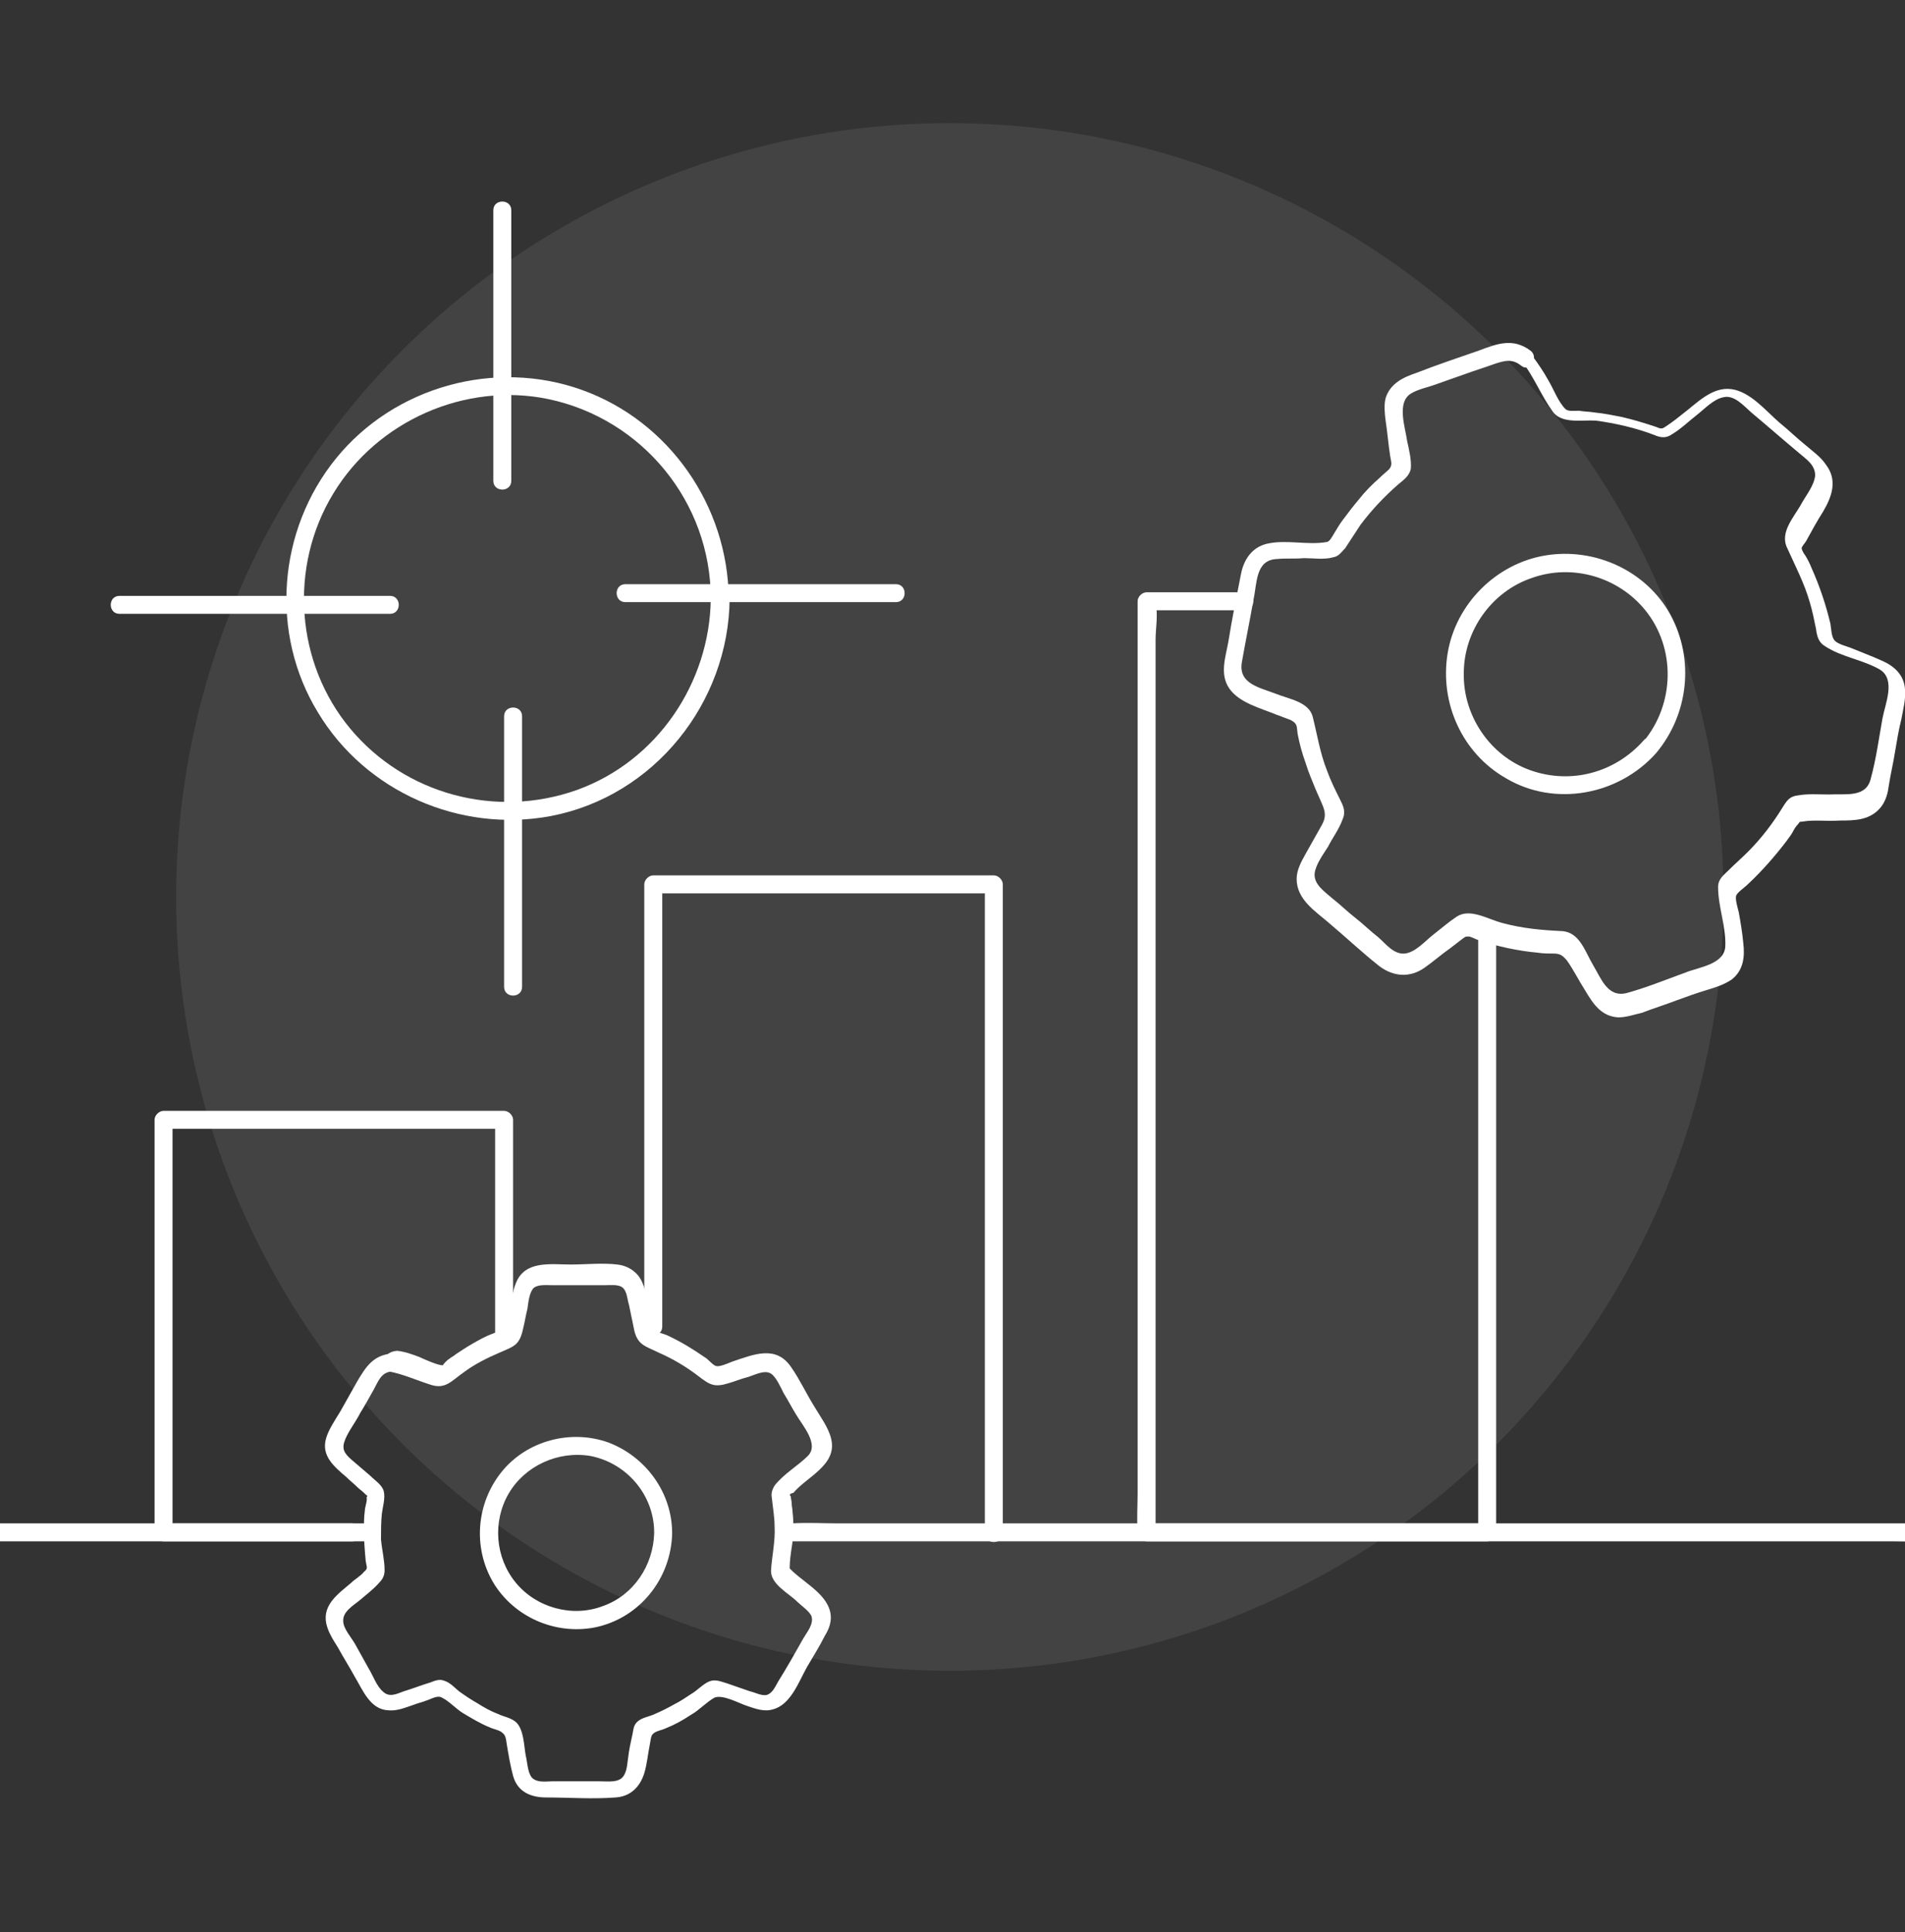 <?xml version="1.0" encoding="utf-8"?>
<!-- Generator: Adobe Illustrator 27.9.0, SVG Export Plug-In . SVG Version: 6.00 Build 0)  -->
<svg version="1.1" id="Calque_1" xmlns="http://www.w3.org/2000/svg" xmlns:xlink="http://www.w3.org/1999/xlink" x="0px" y="0px"
	 viewBox="0 0 212 215" style="enable-background:new 0 0 212 215;" xml:space="preserve">
<rect x="0" y="0" width="212" height="215" fill="#333333" stroke="none"/>
<style type="text/css">
	.st0{opacity:8.000000e-02;fill:#FFFFFF;}
	.st1{fill:#FFFFFF;}
</style>
<circle class="st0" cx="105.7" cy="99.8" r="86.1"/>
<g>
	<g>
		<g>
			<path class="st1" d="M39.2,169.5c-7,0-14,0-21,0c0.3,0.3,0.7,0.7,1,1c0-5.2,0-10.3,0-15.5c0-8.2,0-16.5,0-24.7c0-1.9,0-3.8,0-5.7
				c-0.3,0.3-0.7,0.7-1,1c11.1,0,22.2,0,33.2,0c1.6,0,3.1,0,4.7,0c-0.3-0.3-0.7-0.7-1-1c0,6.9,0,13.9,0,20.8c0,1,0,2,0,3
				c0,1.3,2,1.3,2,0c0-6.9,0-13.9,0-20.8c0-1,0-2,0-3c0-0.5-0.5-1-1-1c-11.1,0-22.2,0-33.2,0c-1.6,0-3.1,0-4.7,0c-0.5,0-1,0.5-1,1
				c0,5.2,0,10.3,0,15.5c0,8.2,0,16.5,0,24.7c0,1.9,0,3.8,0,5.7c0,0.5,0.5,1,1,1c7,0,14,0,21,0C40.5,171.5,40.5,169.5,39.2,169.5
				L39.2,169.5z"/>
		</g>
	</g>
	<g>
		<g>
			<path class="st1" d="M73.7,147.6c0-5.5,0-11.1,0-16.6c0-8.8,0-17.7,0-26.5c0-2,0-4.1,0-6.1c-0.3,0.3-0.7,0.7-1,1
				c11.1,0,22.2,0,33.2,0c1.6,0,3.1,0,4.7,0c-0.3-0.3-0.7-0.7-1-1c0,8.1,0,16.3,0,24.4c0,13,0,25.9,0,38.9c0,3,0,5.9,0,8.9
				c0,1.3,2,1.3,2,0c0-8.1,0-16.3,0-24.4c0-13,0-25.9,0-38.9c0-3,0-5.9,0-8.9c0-0.5-0.5-1-1-1c-11.1,0-22.2,0-33.2,0
				c-1.6,0-3.1,0-4.7,0c-0.5,0-1,0.5-1,1c0,5.5,0,11.1,0,16.6c0,8.8,0,17.7,0,26.5c0,2,0,4.1,0,6.1
				C71.7,148.9,73.7,148.9,73.7,147.6L73.7,147.6z"/>
		</g>
	</g>
	<g>
		<g>
			<path class="st1" d="M164.5,104.7c0,7.4,0,14.8,0,22.2c0,11.8,0,23.6,0,35.4c0,2.7,0,5.4,0,8.2c0.3-0.3,0.7-0.7,1-1
				c-11.1,0-22.2,0-33.2,0c-1.6,0-3.1,0-4.7,0c0.3,0.3,0.7,0.7,1,1c0-3.4,0-6.9,0-10.3c0-8.3,0-16.5,0-24.8c0-9.9,0-19.9,0-29.8
				c0-8.6,0-17.3,0-25.9c0-2.8,0-5.7,0-8.5c0-1.3,0.3-2.8,0-4.1c0-0.1,0-0.1,0-0.2c-0.3,0.3-0.7,0.7-1,1c3.6,0,7.3,0,10.9,0
				c1.3,0,1.3-2,0-2c-3.6,0-7.3,0-10.9,0c-0.5,0-1,0.5-1,1c0,3.4,0,6.9,0,10.3c0,8.3,0,16.5,0,24.8c0,9.9,0,19.9,0,29.8
				c0,8.6,0,17.3,0,25.9c0,2.8,0,5.7,0,8.5c0,1.3-0.1,2.7,0,4.1c0,0.1,0,0.1,0,0.2c0,0.5,0.5,1,1,1c11.1,0,22.2,0,33.2,0
				c1.6,0,3.1,0,4.7,0c0.5,0,1-0.5,1-1c0-7.4,0-14.8,0-22.2c0-11.8,0-23.6,0-35.4c0-2.7,0-5.4,0-8.2
				C166.5,103.5,164.5,103.4,164.5,104.7L164.5,104.7z"/>
		</g>
	</g>
	<g>
		<g>
			<path class="st1" d="M88,171.5c4.2,0,8.5,0,12.7,0c10.2,0,20.3,0,30.5,0c12.3,0,24.6,0,36.9,0c10.7,0,21.3,0,32,0
				c3.5,0,7,0,10.5,0c1.6,0,3.3,0.1,5,0c0.1,0,0.1,0,0.2,0c1.3,0,1.3-2,0-2c-4.2,0-8.5,0-12.7,0c-10.2,0-20.3,0-30.5,0
				c-12.3,0-24.6,0-36.9,0c-10.7,0-21.3,0-32,0c-3.5,0-7,0-10.5,0c-1.6,0-3.3-0.1-5,0c-0.1,0-0.1,0-0.2,0
				C86.7,169.5,86.7,171.5,88,171.5L88,171.5z"/>
		</g>
	</g>
	<g>
		<g>
			<path class="st1" d="M-4.4,171.5c5.1,0,10.3,0,15.4,0c8.2,0,16.3,0,24.5,0c1.9,0,3.8,0,5.7,0c1.3,0,1.3-2,0-2
				c-5.1,0-10.3,0-15.4,0c-8.2,0-16.3,0-24.5,0c-1.9,0-3.8,0-5.7,0C-5.7,169.5-5.7,171.5-4.4,171.5L-4.4,171.5z"/>
		</g>
	</g>
	<g>
		<g>
			<g>
				<path class="st1" d="M79.1,66.6c-0.1,9.4-6,18.1-14.9,21.3c-9,3.2-19.1,0.5-25.2-6.8c-6.1-7.3-6.9-18-1.9-26.2
					C42,46.8,51.8,42.5,61,44.4C71.5,46.6,79.1,55.9,79.1,66.6c0,1.3,2,1.3,2,0c-0.1-10.3-6.6-19.7-16.3-23.2
					C55.1,39.9,43.9,43,37.4,51c-6.5,8-7.4,19.5-2,28.3c5.3,8.8,15.8,13.4,25.9,11.5c11.5-2.2,19.8-12.6,19.9-24.2
					C81.2,65.3,79.2,65.3,79.1,66.6z"/>
			</g>
		</g>
		<g>
			<g>
				<g>
					<path class="st1" d="M54.9,23.4c0,8.8,0,17.6,0,26.3c0,1.3,0,2.5,0,3.8c0,1.3,2,1.3,2,0c0-8.8,0-17.6,0-26.3c0-1.3,0-2.5,0-3.8
						C56.9,22.1,54.9,22.1,54.9,23.4L54.9,23.4z"/>
				</g>
			</g>
			<g>
				<g>
					<path class="st1" d="M56.1,79.7c0,8.8,0,17.6,0,26.3c0,1.3,0,2.5,0,3.8c0,1.3,2,1.3,2,0c0-8.8,0-17.6,0-26.3c0-1.3,0-2.5,0-3.8
						C58.1,78.4,56.1,78.4,56.1,79.7L56.1,79.7z"/>
				</g>
			</g>
		</g>
		<g>
			<g>
				<g>
					<path class="st1" d="M99.7,65c-8.8,0-17.6,0-26.3,0c-1.3,0-2.5,0-3.8,0c-1.3,0-1.3,2,0,2c8.8,0,17.6,0,26.3,0
						c1.3,0,2.5,0,3.8,0C101,67,101,65,99.7,65L99.7,65z"/>
				</g>
			</g>
			<g>
				<g>
					<path class="st1" d="M43.4,66.3c-8.8,0-17.6,0-26.3,0c-1.3,0-2.5,0-3.8,0c-1.3,0-1.3,2,0,2c8.8,0,17.6,0,26.3,0
						c1.3,0,2.5,0,3.8,0C44.7,68.3,44.7,66.3,43.4,66.3L43.4,66.3z"/>
				</g>
			</g>
		</g>
	</g>
	<g>
		<g>
			<path class="st1" d="M43.3,152.6c1.6,0.3,3.1,1,4.7,1.5c1.6,0.5,2.3-0.5,3.6-1.4c1.2-0.9,2.6-1.6,4-2.2c1.6-0.7,2.2-0.8,2.6-2.6
				c0.2-0.8,0.3-1.5,0.5-2.3c0.1-0.7,0.2-1.8,0.7-2.3c0.5-0.4,1.4-0.3,2-0.3c1.1,0,2.1,0,3.2,0c0.9,0,1.8,0,2.7,0
				c0.6,0,1.4-0.1,1.9,0.2c0.6,0.4,0.6,1.4,0.8,2c0.2,1,0.4,1.9,0.6,2.9c0.4,1.6,1.3,1.7,2.7,2.4c1.6,0.7,3.1,1.6,4.4,2.6
				c1.3,1,1.8,1.3,3.4,0.8c0.7-0.2,1.4-0.5,2.2-0.7c0.9-0.3,2-0.9,2.7-0.2c0.5,0.5,0.9,1.4,1.2,2c0.5,0.8,0.9,1.6,1.4,2.4
				c0.7,1.2,2.6,3.3,1.3,4.6c-1.1,1.1-2.7,2-3.7,3.3c-0.3,0.5-0.4,0.9-0.3,1.4c0.1,1,0.3,2.1,0.3,3.1c0.1,1.7-0.3,3.3-0.4,5
				c0,1.5,2,2.5,2.9,3.4c0.4,0.4,1.3,1,1.6,1.6c0.3,0.9-0.5,1.8-0.9,2.5c-0.9,1.6-1.8,3.2-2.8,4.8c-0.3,0.5-0.6,1.3-1.3,1.5
				c-0.6,0.1-1.3-0.3-1.8-0.4c-0.9-0.3-1.7-0.6-2.6-0.9c-0.7-0.2-1.3-0.5-2-0.2c-0.7,0.3-1.3,1-2,1.4c-0.6,0.4-1.2,0.8-1.8,1.1
				c-0.7,0.4-1.5,0.8-2.2,1.1c-0.6,0.3-1.5,0.4-2,0.9c-0.4,0.4-0.4,0.8-0.5,1.3c-0.2,0.9-0.4,1.8-0.5,2.7c-0.1,0.6-0.1,1.4-0.5,2
				c-0.5,0.8-1.8,0.6-2.7,0.6c-1.7,0-3.5,0-5.2,0c-0.7,0-1.7,0.2-2.3-0.4c-0.5-0.6-0.5-1.7-0.7-2.5c-0.2-1.1-0.2-2.9-1.1-3.7
				c-0.6-0.5-1.4-0.6-2-0.9c-0.8-0.3-1.5-0.7-2.3-1.2c-0.7-0.4-1.3-0.8-2-1.3c-0.5-0.4-1-1-1.7-1.2c-0.5-0.2-1,0-1.5,0.2
				c-1,0.3-2,0.7-3,1c-0.8,0.3-1.6,0.7-2.3,0c-0.7-0.6-1.1-1.8-1.6-2.6c-0.5-0.9-1-1.8-1.5-2.7c-0.4-0.7-1.3-1.7-1.3-2.5
				c-0.1-1.1,1.2-1.8,1.9-2.4c0.7-0.6,1.5-1.2,2.1-1.9c0.4-0.4,0.6-0.8,0.6-1.4c0-1.1-0.3-2.3-0.4-3.4c0-1,0-2,0.1-2.9
				c0.1-0.8,0.4-1.7,0.2-2.5c-0.2-0.7-1-1.2-1.5-1.7c-0.7-0.6-1.4-1.2-2.1-1.8c-0.8-0.7-1.1-1.2-0.7-2.2c0.4-1,1.2-2,1.7-3
				c0.5-0.8,1-1.7,1.5-2.6c0.5-0.9,0.8-1.9,2-2c1.3-0.1,1.3-2.1,0-2c-2.1,0.2-2.9,1.5-3.9,3.2c-0.6,1.1-1.2,2.1-1.8,3.2
				c-0.6,1-1.3,2-1.6,3c-0.6,2,0.9,3.2,2.3,4.4c0.4,0.4,0.8,0.7,1.2,1.1c0.2,0.2,0.5,0.4,0.7,0.6c0.1,0.1,0.1,0.1,0.2,0.2
				c0.2,0.1,0.2,0.2,0.1,0.3c0.1,0.4-0.2,1.1-0.2,1.5c-0.1,0.7-0.1,1.5-0.1,2.2c0,1.1,0.1,2.3,0.2,3.4c0.1,0.7,0.3,0.8-0.2,1.2
				c-0.4,0.5-1,0.8-1.4,1.2c-1.4,1.2-3.2,2.4-2.8,4.5c0.2,1,0.8,1.9,1.3,2.7c0.6,1.1,1.3,2.2,1.9,3.3c0.9,1.5,1.7,3.6,3.7,3.7
				c1,0.1,1.9-0.3,2.8-0.6c0.5-0.2,1-0.3,1.5-0.5c0.6-0.2,1.2-0.6,1.7-0.3c0.8,0.4,1.5,1.2,2.3,1.7c1,0.6,2,1.2,3,1.6
				c0.4,0.2,1.1,0.3,1.4,0.6c0.4,0.3,0.4,0.7,0.5,1.3c0.2,1.2,0.4,2.4,0.7,3.5c0.5,1.8,2,2.4,3.7,2.4c2.5,0,5.1,0.2,7.7,0
				c1.6-0.1,2.7-1.1,3.2-2.7c0.3-1,0.4-2.1,0.6-3.1c0.1-0.4,0.1-1.1,0.4-1.3c0.3-0.3,1-0.4,1.4-0.6c1-0.4,1.9-0.9,2.8-1.5
				c0.9-0.5,1.7-1.4,2.6-1.9c0.9-0.4,2.7,0.6,3.6,0.9c0.9,0.3,1.9,0.7,2.9,0.4c2-0.5,2.9-3.1,3.8-4.7c0.7-1.2,1.4-2.3,2-3.5
				c0.5-0.8,0.8-1.7,0.6-2.6c-0.5-2.3-3.4-3.5-4.8-5.2c0.1,0.2,0.2,0.5,0.3,0.7c-0.1-1.4,0.3-2.9,0.4-4.3c0-0.8,0-1.6-0.1-2.4
				c0-0.3-0.1-0.6-0.1-1c0-0.2-0.1-0.5-0.1-0.7c-0.2-0.2-0.1-0.3,0.3-0.4c1.5-1.8,4.9-3.1,4.2-6c-0.3-1.3-1.3-2.6-2-3.8
				c-0.8-1.3-1.5-2.8-2.4-4.1c-1.7-2.6-4.2-1.5-6.6-0.7c-0.5,0.2-1.4,0.6-1.8,0.5c-0.4-0.1-0.9-0.8-1.3-1c-1.3-0.9-2.6-1.7-4.1-2.4
				c-0.4-0.2-1.4-0.4-1.7-0.7c-0.1-0.1-0.2-0.8-0.2-1c-0.1-0.5-0.2-1-0.3-1.5c-0.2-1.2-0.3-2.5-1.1-3.5c-0.6-0.7-1.4-1.1-2.3-1.2
				c-1.7-0.2-3.5,0-5.2,0c-2.2,0-5.1-0.5-6.1,2.1c-0.6,1.5-0.5,3.2-1,4.7c-0.2,0.6,0,0.4-0.6,0.5c-0.3,0.1-0.7,0.3-1,0.4
				c-0.8,0.3-1.5,0.7-2.2,1.1c-0.7,0.4-1.3,0.8-1.9,1.2c-0.2,0.2-0.5,0.3-0.7,0.5c-0.1,0-0.7,0.6-0.7,0.7c-0.4,0.1-2.2-0.7-2.6-0.9
				c-0.8-0.3-1.6-0.6-2.5-0.7C42.5,150.4,42,152.3,43.3,152.6z"/>
			<path class="st1" d="M74.8,170.6c0-4.5-2.9-8.5-7.1-10.1c-4.2-1.5-9.1-0.2-11.9,3.3c-2.8,3.5-3.2,8.4-0.9,12.3
				c2.3,3.8,6.8,5.8,11.2,5C71.2,180.1,74.7,175.6,74.8,170.6c0-1.3-2-1.3-2,0c-0.1,3.6-2.3,6.9-5.7,8.1c-3.4,1.3-7.4,0.2-9.7-2.6
				c-2.3-2.8-2.6-6.8-0.8-9.9c1.8-3.1,5.5-4.8,9.1-4.2c4.1,0.8,7.1,4.4,7.1,8.5C72.8,171.9,74.8,171.9,74.8,170.6z"/>
		</g>
	</g>
	<g>
		<g>
			<path class="st1" d="M169.3,40.1c1.4,1.8,2.2,3.9,3.5,5.7c1,1.4,3.3,0.9,4.8,1c2.2,0.3,4.4,0.8,6.5,1.6c0.7,0.3,1.3,0.4,2-0.1
				c1-0.6,1.8-1.4,2.7-2.1c0.9-0.7,1.9-1.8,3-2c1.2-0.3,2.3,1,3.1,1.7c1.8,1.5,3.5,3,5.3,4.5c0.8,0.7,1.8,1.3,1.8,2.5
				c-0.1,1.1-1,2.2-1.5,3.1c-0.8,1.5-2.5,3.2-1.6,5c0.9,2,1.9,3.9,2.5,6c0.3,1,0.5,2,0.7,3c0.1,0.8,0.3,1.5,1,1.9
				c1.8,1.2,4.2,1.5,6.1,2.6c1.8,1.1,0.6,3.8,0.3,5.4c-0.4,2.2-0.7,4.5-1.3,6.7c-0.5,2.2-2.8,1.7-4.7,1.8c-1.1,0-2.3-0.1-3.4,0.1
				c-0.9,0.1-1.2,0.5-1.7,1.3c-1.1,1.8-2.4,3.5-3.9,5c-0.7,0.7-1.4,1.3-2.1,2c-0.6,0.6-1.2,1-1.2,1.9c0,2.2,0.9,4.4,0.8,6.6
				c-0.1,2-2.9,2.3-4.4,2.9c-2.2,0.8-4.4,1.7-6.6,2.3c-2.1,0.5-2.8-1.6-3.7-3.1c-0.9-1.5-1.5-3.7-3.5-3.8c-2.2-0.1-4.4-0.3-6.6-0.9
				c-1.6-0.4-3.6-1.7-5.1-0.7c-0.9,0.6-1.7,1.3-2.6,2c-0.9,0.7-2,2-3.2,2.1c-1.2,0.1-2.1-1.1-2.9-1.8c-0.9-0.7-1.7-1.5-2.6-2.2
				c-0.9-0.7-1.7-1.5-2.6-2.2c-0.8-0.7-2-1.5-1.9-2.7c0.1-1,1-2.2,1.5-3c0.5-1,1.2-1.9,1.6-3c0.4-0.9,0.1-1.5-0.3-2.3
				c-0.5-1-1-2-1.4-3.1c-0.8-2-1.1-4-1.6-6c-0.4-1.7-2.6-2-4.1-2.6c-1.8-0.7-4.2-1.1-3.8-3.5c0.4-2.3,0.9-4.7,1.3-7
				c0.4-1.8,0.2-4.4,2.6-4.5c1-0.1,2,0,3-0.1c1,0,2.3,0.2,3.3-0.1c0.6-0.1,0.9-0.6,1.3-1c0.6-0.9,1.1-1.7,1.7-2.6
				c1.2-1.6,2.6-3.1,4.2-4.5c0.6-0.5,1.2-0.9,1.4-1.7c0.1-1-0.2-2.2-0.4-3.1c-0.2-1.5-1.2-4.3,0.4-5.3c0.8-0.5,1.9-0.7,2.7-1
				c1.1-0.4,2.3-0.8,3.4-1.2c1.1-0.4,2.1-0.7,3.2-1.1c1.2-0.4,2-0.6,3,0.2c1,0.8,2-1,1-1.7c-1.9-1.4-3.6-0.8-5.7,0
				c-2.3,0.8-4.7,1.6-7,2.5c-1.5,0.5-2.9,1.2-3.4,2.8c-0.2,0.8-0.1,1.7,0,2.5c0.2,1.3,0.3,2.6,0.5,3.9c0.1,0.7,0.3,1-0.1,1.5
				c-0.3,0.3-0.7,0.6-1.1,1c-0.8,0.7-1.6,1.5-2.3,2.4c-0.6,0.7-1.2,1.5-1.8,2.3c-0.3,0.4-0.6,0.9-0.9,1.4c-0.3,0.5-0.5,0.9-0.8,1
				c-2.2,0.4-4.5-0.3-6.7,0.2c-1.7,0.4-2.6,1.8-2.9,3.4c-0.5,2.5-1,5-1.4,7.5c-0.3,1.7-1,3.6,0.1,5.2c1.1,1.6,3.5,2.2,5.2,2.9
				c0.5,0.2,1.1,0.4,1.6,0.6c0.8,0.4,0.7,0.7,0.8,1.5c0.2,1.1,0.5,2.2,0.9,3.3c0.3,1,0.7,1.9,1.1,2.9c0.2,0.5,0.5,1.1,0.7,1.6
				c0.4,0.9,0.5,1.5,0,2.4c-0.6,1.1-1.2,2.1-1.8,3.2c-0.5,0.9-1,1.8-1,2.8c0,2.3,2.1,3.6,3.6,4.9c1.9,1.6,3.7,3.3,5.6,4.8
				c1.6,1.2,3.4,1.3,5,0.2c1-0.7,1.9-1.5,2.9-2.2c0.4-0.3,0.9-0.7,1.3-1c0.3-0.2,0.3-0.3,0.7-0.3c0.3,0,0.8,0.3,1.1,0.4
				c2.1,0.7,4.4,1.2,6.6,1.4c0.6,0.1,1.2,0.1,1.8,0.1c0.7,0,1,0.2,1.5,0.8c0.7,1,1.3,2.2,2,3.3c0.9,1.5,1.8,2.9,3.7,3
				c0.9,0,1.7-0.3,2.6-0.5c1.3-0.5,2.6-0.9,3.9-1.4c1.1-0.4,2.2-0.8,3.2-1.1c1-0.3,2-0.6,2.9-1.2c1.3-1,1.5-2.5,1.3-4.1
				c-0.1-1.1-0.3-2.3-0.5-3.4c-0.1-0.4-0.4-1.4-0.3-1.8c0.1-0.4,0.9-0.9,1.3-1.3c1.6-1.5,3-3.1,4.3-4.8c0.3-0.4,0.6-0.8,0.8-1.2
				c0.1-0.2,0.3-0.5,0.5-0.7c0.3-0.4,0.1-0.2,0.6-0.3c1.2-0.2,2.7,0,4-0.1c1.7,0,3.5,0,4.7-1.6c0.5-0.7,0.7-1.5,0.8-2.3
				c0.2-1.3,0.5-2.5,0.7-3.8c0.2-1.2,0.4-2.4,0.7-3.6c0.2-1.1,0.5-2.2,0.4-3.3c-0.1-1.6-1.2-2.6-2.6-3.2c-1.1-0.5-2.2-0.9-3.4-1.4
				c-0.5-0.2-1.4-0.4-1.8-0.8c-0.4-0.4-0.4-1.3-0.5-1.9c-0.5-2.1-1.2-4.2-2.1-6.2c-0.2-0.5-0.4-0.9-0.7-1.4
				c-0.1-0.1-0.4-0.6-0.4-0.8c0-0.2,0.4-0.6,0.5-0.8c0.6-1.1,1.2-2.2,1.9-3.3c1-1.7,1.6-3.5,0.3-5.2c-0.6-0.9-1.5-1.5-2.3-2.2
				c-1-0.8-1.9-1.7-2.9-2.5c-1.5-1.3-3.2-3.4-5.3-3.7c-2.2-0.3-3.9,1.6-5.5,2.8c-0.5,0.4-1,0.8-1.6,1.2c-0.6,0.4-0.6,0.5-1.3,0.2
				c-1.2-0.4-2.5-0.8-3.8-1.1c-1-0.2-2-0.4-3-0.5c-0.6-0.1-1.2-0.1-1.8-0.2c-0.6,0-1.2,0.1-1.5-0.2c-0.8-0.8-1.3-2.2-1.9-3.2
				c-0.5-0.9-1.1-1.8-1.7-2.6C169.9,37.7,168.5,39.1,169.3,40.1z"/>
			<path class="st1" d="M184.3,83.8c3.6-4.3,4.3-10.4,1.6-15.4c-2.7-4.9-8.4-7.5-13.9-6.6c-5.5,0.9-10,5.4-10.9,10.9
				c-0.9,5.5,1.6,11.1,6.5,13.9C173,89.8,180.1,88.5,184.3,83.8c0.9-1-0.6-2.4-1.4-1.4c-3.2,3.6-8.1,4.9-12.6,3.3
				c-4.5-1.6-7.5-6.1-7.4-10.8c0-4.7,3.1-9.1,7.6-10.6c4.5-1.6,9.6-0.1,12.6,3.6c3.4,4.2,3.3,10.4-0.2,14.6
				C182.1,83.4,183.5,84.8,184.3,83.8z"/>
		</g>
	</g>
</g>
</svg>
